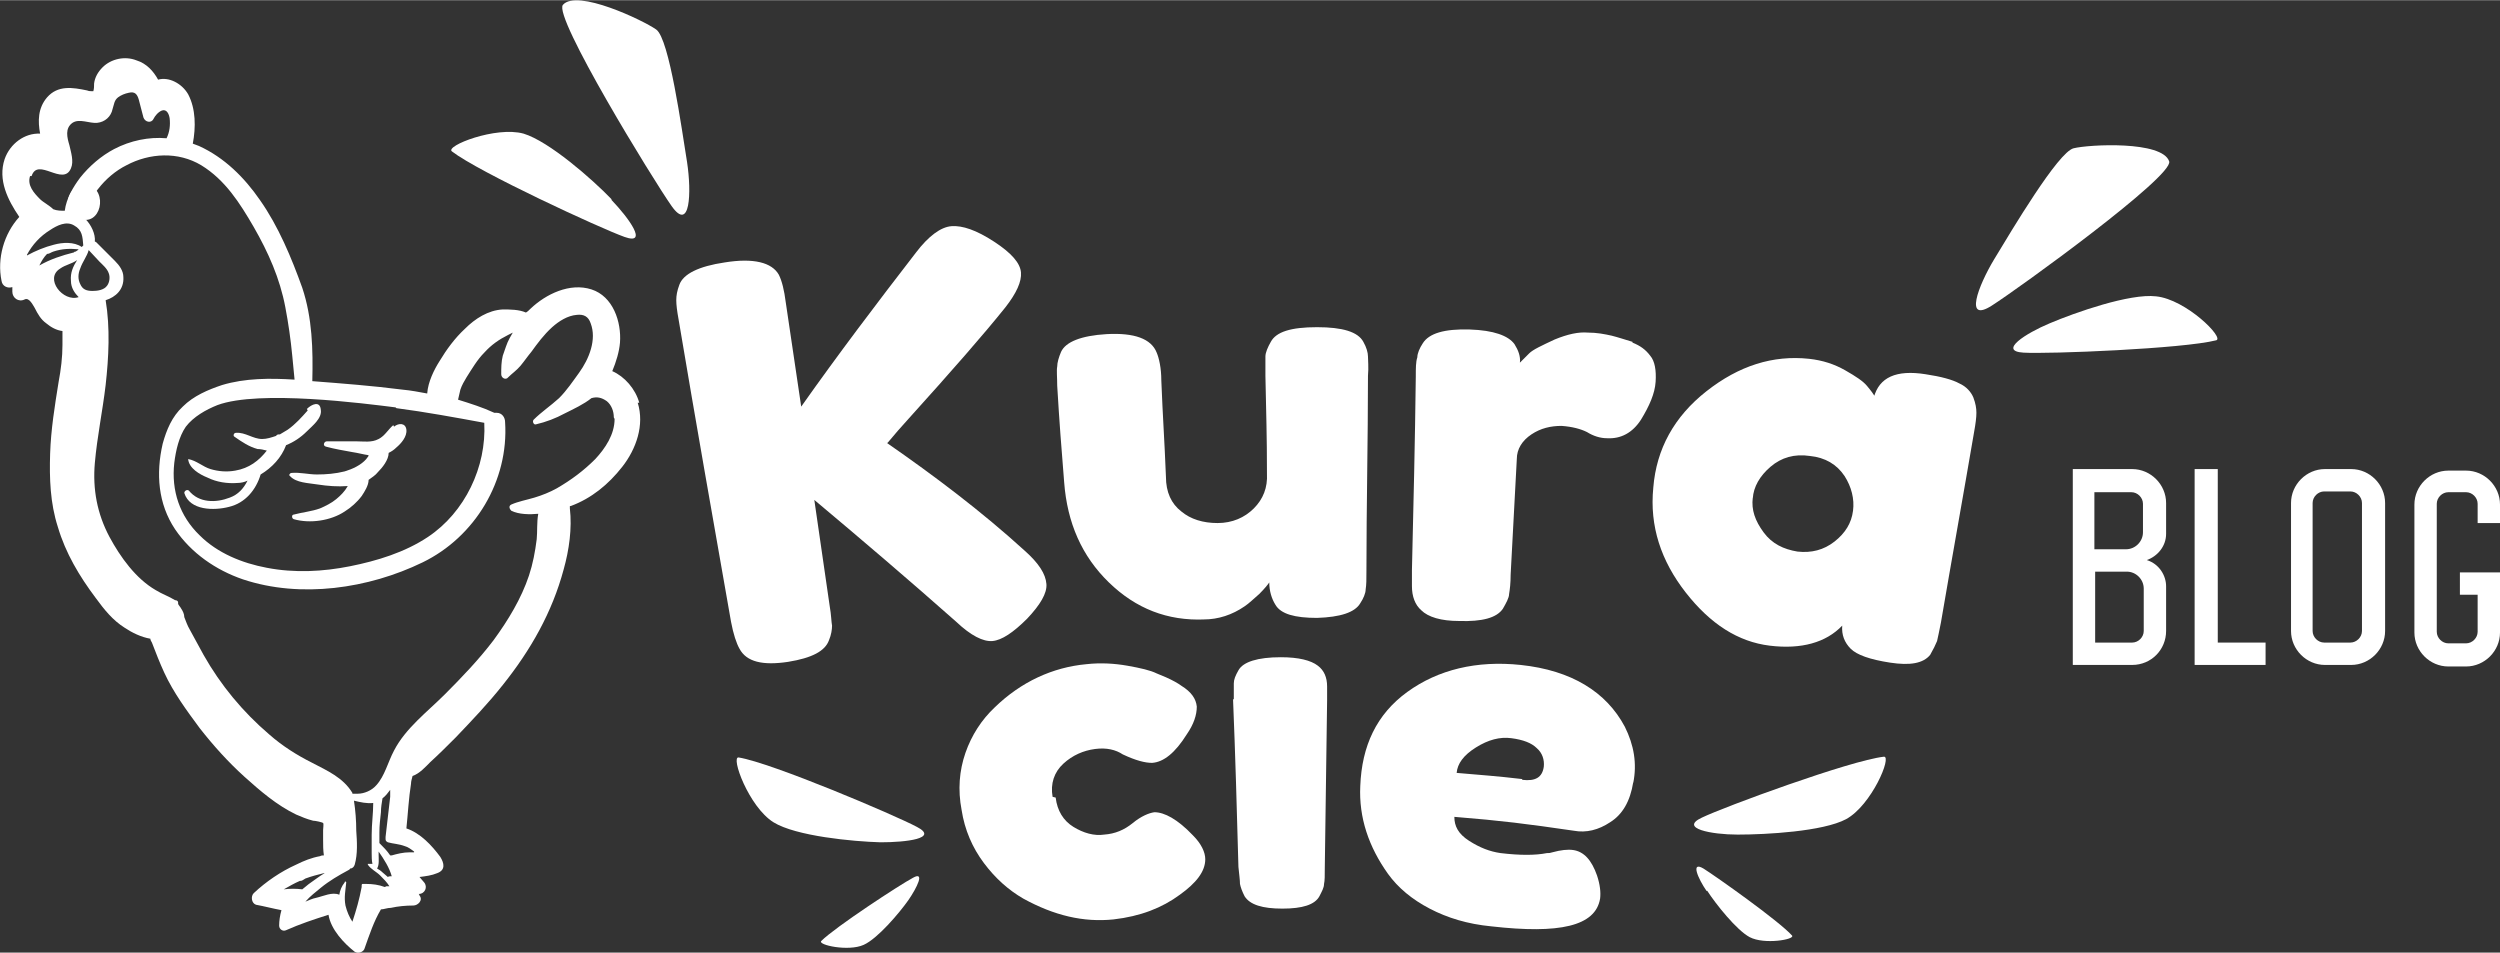 <?xml version="1.0" encoding="UTF-8"?>
<svg id="Layer_1" data-name="Layer 1" xmlns="http://www.w3.org/2000/svg" width="114.4mm" height="43.6mm" version="1.1" viewBox="0 0 324.2 123.5">
  <rect x="0" y="0" width="324.2" height="123.5" fill="#333333" stroke="none"/>
  <defs>
    <style>
      .cls-1 {
        fill-rule: evenodd;
      }

      .cls-1, .cls-2 {
        fill: #fff;
        stroke-width: 0px;
      }
    </style>
  </defs>
  <g>
    <path class="cls-2" d="M115,57.4c6.2,4.3,12.3,8.9,17.9,14,1.8,1.6,2.7,3,2.8,4.3.1,1.2-.8,2.7-2.5,4.5-1.8,1.8-3.3,2.8-4.5,2.9-1.2.1-2.8-.7-4.7-2.5-6.1-5.4-12.2-10.6-18.4-15.8.8,5.5,1.2,8.3,2,13.8.2,1.1.2,2,.3,2.5,0,.5-.1,1.2-.4,1.9-.5,1.4-2.2,2.3-5.3,2.8-3.3.5-5.4,0-6.3-1.7-.4-.7-.8-1.9-1.1-3.5-2.3-13.1-4.6-26.1-6.8-39.2-.2-1.1-.3-1.9-.3-2.5,0-.6.1-1.2.4-2,.5-1.4,2.5-2.4,5.9-2.9,3.7-.6,6.1,0,7,1.6.4.8.7,2,.9,3.6.8,5.4,1.2,8.1,2,13.5,4.8-6.8,9.8-13.4,14.9-20,1.6-2.1,3.2-3.3,4.6-3.4,1.4-.1,3.2.5,5.5,2,2.3,1.5,3.4,2.8,3.5,4,.1,1.2-.6,2.7-2,4.5-2.8,3.5-7,8.3-12.6,14.5-1.1,1.2-1.6,1.8-2.7,3.1Z"/>
    <path class="cls-2" d="M156.2,80.3c-4.8.2-8.9-1.4-12.4-4.8-3.5-3.4-5.4-7.7-5.8-13-.4-5-.6-7.5-.9-12.5,0-1.1-.1-2,0-2.5,0-.5.2-1.2.5-1.9.6-1.3,2.6-2.1,5.9-2.3,3.6-.2,5.8.6,6.5,2.4.3.7.6,2,.6,3.6.2,5,.4,7.5.6,12.5,0,2,.7,3.5,2,4.5,1.2,1,2.8,1.5,4.7,1.5,1.9,0,3.5-.7,4.7-1.9,1.2-1.2,1.8-2.7,1.7-4.5,0-5.1-.1-7.6-.2-12.7,0-1.1,0-1.9,0-2.5,0-.5.3-1.2.7-1.9.7-1.3,2.6-1.9,6-1.9,3.3,0,5.3.6,6,1.9.4.7.6,1.4.6,1.9,0,.5.1,1.4,0,2.5,0,8.4-.2,16.9-.2,25.3,0,1.1,0,1.8-.1,2.4,0,.5-.3,1.2-.7,1.8-.7,1.2-2.6,1.8-5.6,1.9-2.9,0-4.7-.5-5.4-1.7-.5-.8-.8-1.8-.8-2.9-.2.3-.6.8-1.3,1.5-.7.6-1.3,1.2-1.9,1.6-1.6,1.1-3.4,1.7-5.3,1.7Z"/>
    <path class="cls-2" d="M211.7,44.4c1,.4,1.7.9,2.3,1.7.6.7.8,1.9.7,3.4-.1,1.5-.8,3.1-1.9,4.9-1.1,1.7-2.6,2.5-4.4,2.4-.9,0-1.8-.3-2.6-.8-.8-.4-1.9-.7-3.3-.8-1.4,0-2.7.3-3.9,1.1-1.2.8-1.9,1.9-1.9,3.2-.3,6-.5,9-.8,15,0,1.1-.1,1.9-.2,2.5,0,.5-.4,1.2-.8,1.9-.8,1.2-2.7,1.7-5.7,1.6-2.3,0-4-.5-4.9-1.4-.8-.7-1.2-1.8-1.2-3.1,0-.5,0-1.2,0-2.1.2-8.4.4-16.7.5-25.1,0-1.1,0-1.9.2-2.5,0-.5.3-1.2.7-1.8.8-1.3,2.8-1.9,6.1-1.8,3.1.1,5,.8,5.8,1.9.5.8.8,1.6.7,2.4.3-.3.7-.7,1.2-1.2.5-.5,1.6-1,3.3-1.8,1.7-.7,3.1-1,4.3-.9,1.2,0,2.2.2,3.1.4.8.2,1.7.5,2.7.8Z"/>
    <path class="cls-2" d="M243,51.5c.7-2.6,2.9-3.6,6.7-3,2,.3,3.5.7,4.4,1.2.9.4,1.5,1.1,1.8,1.8.3.8.4,1.4.4,2,0,.6-.1,1.4-.3,2.5-1.4,8.2-2.9,16.5-4.3,24.7-.2,1.1-.4,1.9-.5,2.4-.2.5-.5,1.1-.9,1.8-.9,1.1-2.6,1.4-5.2,1-2.6-.4-4.3-1-5.1-1.8-.8-.8-1.2-1.8-1.1-3-2.1,2.2-5.3,3.1-9.4,2.6-4.1-.5-7.7-2.8-10.9-6.9-3.2-4.1-4.7-8.6-4.2-13.6.4-5,2.7-9.2,6.9-12.5,4.2-3.3,8.6-4.7,13.3-4.2,1.8.2,3.3.7,4.7,1.5,1.4.8,2.3,1.4,2.8,2,.5.6.9,1.1,1.2,1.7ZM227.3,64.5c-.2,1.6.3,3,1.4,4.5s2.6,2.2,4.4,2.5c1.8.2,3.4-.2,4.8-1.3,1.4-1.1,2.2-2.4,2.4-4,.2-1.5-.2-3.1-1.1-4.5-1-1.5-2.5-2.4-4.5-2.6-2-.3-3.7.2-5.1,1.4-1.4,1.2-2.2,2.6-2.3,4.1Z"/>
  </g>
  <g>
    <path class="cls-2" d="M136.9,103.4c.2,1.7,1,3,2.3,3.8,1.3.8,2.7,1.2,4,1,1.4-.1,2.6-.6,3.7-1.5,1.1-.9,2.1-1.3,2.8-1.4,1.3,0,3,.9,5,3,1.1,1.1,1.6,2.2,1.6,3.1,0,1.6-1.2,3.1-3.3,4.6-2.3,1.7-5.1,2.8-8.6,3.2-3.9.4-7.7-.5-11.7-2.7-1.9-1.1-3.6-2.6-5.1-4.6-1.5-2-2.5-4.3-2.9-6.9-.5-2.6-.3-5.1.5-7.4.8-2.3,2.1-4.3,3.8-5.9,3.4-3.3,7.5-5.2,11.9-5.6,1.8-.2,3.6-.1,5.3.2,1.7.3,3,.6,3.8,1,.5.2.7.3,1.2.5.9.4,1.6.8,2,1.1,1.3.8,1.9,1.7,2,2.7,0,1.1-.4,2.3-1.3,3.6-1.5,2.4-3,3.6-4.5,3.7-.9,0-2.1-.3-3.8-1.1-.9-.6-2.1-.9-3.6-.7-1.5.2-2.9.8-4.1,1.9-1.2,1.1-1.7,2.6-1.4,4.3Z"/>
    <path class="cls-2" d="M160,90.7c0-.9,0-1.7,0-2.1,0-.5.2-1,.6-1.7.6-1.1,2.5-1.7,5.5-1.7,2.3,0,3.9.4,4.8,1.1.8.6,1.2,1.5,1.2,2.7,0,.4,0,1,0,1.8-.1,7.2-.2,14.5-.3,21.7,0,1,0,1.7-.1,2.1,0,.5-.3,1-.6,1.6-.6,1.1-2.2,1.6-4.8,1.6-2.6,0-4.2-.5-4.9-1.6-.3-.6-.5-1.1-.6-1.6,0-.5-.1-1.2-.2-2.2-.2-7.3-.4-14.5-.7-21.8Z"/>
    <path class="cls-2" d="M211.8,101.4c-.4,2.5-1.4,4.2-3,5.2-1.5,1-3.1,1.4-4.7,1.1-6.2-.9-9.3-1.3-15.5-1.8,0,1.2.5,2.2,1.9,3.1,1.4.9,2.7,1.4,4.1,1.6,2.5.3,4.5.3,6,0,.3,0,.4,0,.7-.1,1.1-.3,2-.4,2.7-.3,1.4.2,2.4,1.3,3.1,3.3.4,1.2.5,2.2.4,3-.6,3.6-5.3,4.6-14.1,3.6-3.1-.3-5.7-1.1-8-2.3-2.3-1.2-4.1-2.7-5.4-4.5-2.5-3.5-3.8-7.3-3.6-11.4.2-5.2,2.1-9.3,6.1-12.2,4-2.9,9-4.1,14.7-3.5,6.6.7,11.1,3.5,13.5,8,1.2,2.4,1.6,4.8,1.1,7.3ZM197.4,101.1c1.7.2,2.6-.3,2.8-1.7.1-.9-.2-1.8-.9-2.4-.7-.7-1.8-1.1-3.3-1.3-1.5-.2-3,.2-4.6,1.2-1.6,1-2.4,2.1-2.5,3.3,3.4.3,5.1.4,8.5.8Z"/>
  </g>
  <g>
    <path class="cls-1" d="M39.9,53.2c-.8.9-1.6,1.8-2.6,2.5-.3.2-.7.4-1,.6-.2,0-.4,0-.5.2-.6.2-1.2.4-1.8.4-1.2,0-2.2-.9-3.4-.8-.3,0-.4.4-.2.5,1,.7,1.9,1.3,3,1.6.4,0,.8.1,1.2.2-1,1.3-2.3,2.3-4.1,2.6-1.1.2-2.2.1-3.2-.2-1-.3-1.8-1.1-2.9-1.3,0,0-.1,0,0,0,.1,1.2,1.5,2,2.5,2.4,1.2.6,2.6.8,3.9.7.4,0,.9-.1,1.3-.3-.5,1-1.2,1.8-2.3,2.2-1.8.7-4,.7-5.3-.9-.2-.2-.6,0-.6.3.7,2.3,3.9,2.3,5.8,1.8,2.1-.5,3.5-2.2,4.1-4.2,1.5-.9,2.7-2.2,3.3-3.8,1-.4,1.9-1,2.7-1.8.7-.7,2-1.7,1.8-2.8-.1-1.2-1.2-.7-1.8-.1Z"/>
    <path class="cls-1" d="M51,55.1c-.7.6-1.1,1.4-1.9,1.8-.9.5-2,.3-3,.3-1.2,0-2.5,0-3.7,0-.4,0-.6.6-.1.7,1.1.3,2.3.5,3.4.7.7.1,1.4.3,2.1.4,0,.2-.2.3-.3.5-.7.8-1.8,1.3-2.8,1.6-1.2.3-2.4.4-3.6.4-1.1,0-2.2-.3-3.3-.2-.2,0-.4.3-.2.4.8.9,2.4.9,3.6,1.1,1.3.2,2.6.3,3.9.2-.4.7-.9,1.2-1.5,1.7-.6.5-1.4.9-2.1,1.2-1.1.4-2.3.5-3.4.8-.3,0-.3.5,0,.6,2.1.6,4.8.2,6.6-1,.8-.5,1.6-1.2,2.2-2,.4-.6.9-1.4.9-2.1.4-.3.9-.6,1.2-1,.6-.6,1.4-1.6,1.4-2.5.4-.2.7-.4,1-.7.6-.5,1.4-1.4,1.3-2.3-.1-.9-1-.9-1.6-.4Z"/>
    <path class="cls-1" d="M82.9,52.2c-.5-1.8-1.9-3.4-3.5-4.1.5-1.2.9-2.5,1-3.7.2-2.7-.9-6-3.7-6.9-2.8-.9-5.9.6-7.9,2.5-.2.2-.4.4-.6.5-.9-.4-2.1-.4-3-.4-1.9.1-3.6,1.2-4.9,2.5-1.3,1.2-2.4,2.7-3.3,4.2-.7,1.1-1.5,2.7-1.6,4.2-1.1-.2-2.1-.4-3.2-.5-3.9-.5-7.8-.8-11.7-1.1.1-4.1,0-8.2-1.3-12.1-1.4-3.9-3.1-8-5.5-11.4-2-2.9-4.6-5.5-7.9-7-.3-.1-.5-.2-.8-.3.4-2.1.4-4.5-.6-6.4-.8-1.4-2.5-2.3-3.9-1.9-.6-1.1-1.5-2.1-2.8-2.5-1.5-.6-3.3-.2-4.4.9-.6.6-1,1.3-1.1,2.1,0,.3,0,.7-.1,1,0,0,0,0,0,0,0,0-.1,0-.1,0-.2,0-.5,0-.7-.1-1.9-.4-3.8-.7-5.2.9-1.2,1.4-1.2,3.1-.9,4.7-2-.1-3.9,1.3-4.6,3.3-.9,2.7.4,5.3,1.9,7.5C.5,30.3-.4,33.5.2,36.4c.1.7.8,1,1.4.8,0,.2,0,.5,0,.6,0,.8.8,1.4,1.6,1,.6-.3,1.1.8,1.3,1.1.4.8.8,1.5,1.5,2,.6.5,1.3.9,2.1,1,0,.2,0,.5,0,.7,0,.4,0,.7,0,1.1,0,1.6-.2,3.2-.5,4.8-.5,3.1-1,6.2-1.1,9.3-.1,3.2,0,6.4,1,9.5,1,3.4,2.8,6.4,4.9,9.2,1.1,1.5,2.2,2.9,3.8,3.9.9.6,2.1,1.2,3.3,1.4,0,.2.1.3.2.5.5,1.3,1,2.6,1.6,3.9,1.2,2.6,2.9,4.9,4.6,7.2,1.8,2.3,3.7,4.4,5.8,6.3,2,1.8,4.2,3.7,6.7,4.9.7.3,1.4.6,2.2.8.3,0,1.2.2,1.3.3.1.1,0,.7,0,.9,0,.4,0,.9,0,1.3,0,.7,0,1.3.1,2-.2,0-.3,0-.5.1-1.1.2-2.1.6-3.1,1.1-2,.9-3.9,2.2-5.5,3.7-.4.4-.3,1.3.3,1.5,1.1.2,2.2.5,3.3.7-.2.7-.3,1.4-.3,2,0,.5.5.8.9.6,1.8-.8,3.6-1.4,5.5-2,.3,1.9,2,3.7,3.4,4.8.5.3,1.2,0,1.3-.5.6-1.7,1.2-3.5,2.1-5,.4,0,.8-.2,1.3-.2.9-.2,1.9-.3,2.9-.3.6,0,1.3-.7.8-1.3,0,0,0-.1-.1-.2,0,0,0,0,0,0,.8,0,1.2-.9.7-1.5-.2-.2-.4-.5-.6-.7.8-.1,1.6-.2,2.3-.5,1.1-.4.9-1.3.4-2.1-1.1-1.5-2.6-3.1-4.4-3.7.2-1.9.3-3.9.6-5.8,0-.3.1-.6.2-1,.9-.3,1.7-1.2,2.3-1.8,1.1-1,2.2-2.1,3.3-3.2,2.1-2.2,4.2-4.4,6.1-6.8,3.6-4.5,6.4-9.4,7.9-15,.7-2.5,1.1-5.3.8-7.9,0-.1,0-.2,0-.3,0,0,0,0,.1,0,2.7-1,4.9-2.8,6.7-5.1,1.8-2.3,2.9-5.4,2-8.3ZM51.4,52.9c3.8.5,7.6,1.2,11.4,1.9.3,5.7-2.5,11.6-7.3,14.8-3,2-6.6,3.1-10.1,3.8-3.5.7-7.2.9-10.8.2-3.2-.6-6.4-1.9-8.7-4.2-2.6-2.5-3.7-5.8-3.3-9.4.2-1.6.6-3.4,1.5-4.7,1-1.3,2.6-2.2,4.1-2.8,5.4-2,19.1-.2,23.1.3ZM4.1,22.8c.8-2.5,4.1,1.4,5.1-1,.4-.9,0-2.1-.2-3-.3-1-.6-2.2.4-2.9.9-.6,2.2.1,3.2,0,1-.1,1.8-.8,2-1.8.2-.6.2-1.1.7-1.5.4-.3.9-.5,1.4-.6.8-.2,1.1.2,1.3.9.2.8.4,1.5.6,2.3.2.6,1,.8,1.3.2.2-.4.6-.9,1.1-1.1.6-.2.9.4,1,1,.1.9,0,1.8-.4,2.6-2.3-.2-4.7.3-6.8,1.4-1.7.9-3.2,2.2-4.4,3.7-.9,1.2-1.8,2.7-2,4.3-.5,0-1,0-1.5-.2-.5-.5-1.3-.9-1.7-1.3-.8-.8-1.7-1.8-1.3-3ZM3.5,33c.7-1.3,1.7-2.4,3-3.2.9-.6,2.1-1.2,3.1-.6,1.1.6,1.1,1.5,1.2,2.6,0,0-.1.1-.2.2-1-.7-2.5-.6-3.6-.3-1.2.3-2.4.8-3.5,1.4ZM10.2,38.5c-2,.7-4.5-2.4-2.4-3.7.7-.5,1.5-.6,2.2-1.1-.5.8-.9,1.6-.8,2.7,0,.9.5,1.6,1,2.1ZM10.4,34.8c.3-.9.9-1.6,1.1-2.4.5.5.9,1,1.4,1.5.4.4,1,.9,1.2,1.5.2.5.1,1.2-.2,1.6-.4.6-1.3.7-1.9.7-.8,0-1.3-.2-1.6-.9-.3-.6-.3-1.3,0-2ZM5.1,34.4c.3-.6.6-1.1,1-1.5.3,0,.5-.2.8-.3,1.2-.4,2.2-.4,3.3-.3-.1.1-.2.2-.4.3,0,0-.2,0-.2.1-1.6.4-3.1.9-4.5,1.7ZM39,114.2c.2,0,.4-.2.6-.3.8-.3,1.6-.5,2.4-.7,0,0,0,0,.1,0-.7.4-1.3.9-1.9,1.3-.3.2-.6.5-1,.8-.8-.1-1.6-.1-2.4,0,.7-.4,1.4-.8,2.1-1.1ZM49.9,115c-.8-.3-1.6-.4-2.4-.4-.2,0-.4,0-.5,0,0,0-.1,0-.1.2,0,0,0,.1,0,.2-.3,1.6-.7,3-1.2,4.5-.4-.6-.7-1.3-.9-2.1-.2-1.1,0-1.9.1-3,0-.1-.2-.2-.2,0-.4.5-.6,1-.7,1.6-.9-.4-2.1.2-3,.4-.5.1-.9.3-1.4.5.6-.7,1.4-1.3,2-1.8,1.1-.9,2.3-1.6,3.6-2.3,0,0,.2-.1.2-.2.3,0,.5-.2.6-.5.4-1.4.3-3,.2-4.4,0-1.3-.1-2.6-.3-3.9.8.2,1.7.4,2.5.3,0,0,0,0,0,0,0,1.4-.2,2.7-.2,4.1,0,.8,0,1.6,0,2.4,0,.4,0,1,.1,1.4-.2,0-.4,0-.6,0,0,0,0,0,0,.1.4.6,1.1.9,1.6,1.4.4.4.9.9,1.2,1.4-.1,0-.3,0-.4,0ZM50.3,113.7c-.2-.2-.5-.4-.7-.6-.2-.2-.5-.4-.7-.5.3-.5.2-1.2.2-1.8,0-.1,0-.3,0-.4.7,1,1.4,2.1,1.7,3.2-.2,0-.4,0-.5.1ZM53.7,110.5c-.2,0-.4,0-.6,0-.8,0-1.6.2-2.3.4,0,0-.2,0-.2,0-.4-.6-.9-1.1-1.4-1.6,0-.5,0-1,0-1.4,0-.9.1-1.7.2-2.6,0-.6.1-1.2.2-1.8.4-.3.7-.7,1-1.1,0,.3,0,.6,0,.9-.2,1.7-.4,3.5-.6,5.2,0,.1,0,.2,0,.3,0,.2.1.3.3.4.7.2,1.4.2,2.2.5.4.1.8.4,1.2.7ZM79.7,54.3c0,2-1.2,3.8-2.5,5.2-1.5,1.5-3.1,2.7-5,3.8-.9.5-1.9.9-2.9,1.2-1,.3-2.1.5-3,.9-.4.2-.2.6,0,.8,1,.5,2.4.5,3.5.4-.2,1.1-.1,2.3-.2,3.3-.2,1.6-.5,3.2-1,4.7-1,3-2.7,5.8-4.6,8.4-1.9,2.5-4.1,4.8-6.3,7-2.3,2.3-5.1,4.4-6.6,7.3-.8,1.5-1.2,3.3-2.3,4.5-.6.7-1.6,1.1-2.4,1.1-.2,0-.5,0-.7,0,0,0,0,0,0-.1-1.2-2-3.3-2.9-5.2-3.9-2-1-3.9-2.2-5.6-3.7-3.4-2.9-6.3-6.4-8.5-10.3-.6-1.1-1.2-2.2-1.8-3.3-.3-.5-.5-1.1-.7-1.6,0-.4-.2-.8-.4-1.1-.1-.2-.3-.4-.4-.6,0,0,0-.1,0-.2,0-.2-.2-.3-.4-.3-.8-.5-1.7-.8-2.5-1.3-2.6-1.5-4.6-4.3-6-6.9-1.6-3-2.2-6.2-1.9-9.6.3-3.4,1-6.7,1.4-10.1.4-3.6.6-7.4,0-11,1.3-.4,2.4-1.4,2.3-3,0-.8-.5-1.5-1.1-2.1-.8-.8-1.6-1.6-2.4-2.4,0,0-.1-.1-.2-.1.1-1-.5-2.2-1.2-2.9-.2-.1-.3-.2-.5-.3.6-1.3,1.2-2.5,2.1-3.6,1-1.3,2.3-2.4,3.7-3.1,3-1.6,6.7-1.8,9.7,0,3.1,1.9,5,4.9,6.8,8,1.9,3.3,3.4,6.7,4.1,10.4.4,2.1.7,4.2.9,6.3.1,1,.2,2,.3,3.1-3.2-.2-6.4-.2-9.4.7-1.8.6-3.7,1.4-5.1,2.8-1.4,1.3-2.1,3-2.6,4.8-.9,3.9-.6,7.8,1.6,11.1,2.1,3.1,5.3,5.3,8.8,6.5,7.5,2.5,16.3,1.2,23.3-2.2,6.8-3.3,11.2-10.6,10.7-18.2,0-.6-.4-1.2-1.1-1.2,0,0-.2,0-.3,0-1.5-.7-3.1-1.2-4.7-1.7.1-.4.2-.9.3-1.3.2-.6.5-1.1.8-1.6.7-1.1,1.4-2.3,2.3-3.2.9-1,1.9-1.7,3.1-2.3.2-.1.4-.2.6-.3-.1.2-.3.5-.4.7-.4.7-.6,1.5-.9,2.3-.2.8-.2,1.6-.2,2.4,0,.5.6.8.9.4.5-.5,1.1-.9,1.6-1.5.5-.6.9-1.2,1.4-1.8.8-1.1,1.6-2.2,2.7-3.2.9-.8,2-1.5,3.2-1.6.9-.1,1.5.2,1.8,1.1.8,2.1-.2,4.6-1.5,6.4-.8,1.1-1.6,2.3-2.6,3.3-1.1,1-2.3,1.8-3.3,2.8-.2.2,0,.7.3.6,1.3-.3,2.6-.8,3.7-1.4,1.2-.6,2.5-1.2,3.5-2,0,0,0,0,0,0,.7-.2,1.3-.1,2,.4.6.5.9,1.3.9,2.1Z"/>
    <path class="cls-1" d="M11.3,23.9s0,0,0,0c0,0,0,0,0,0-.9-.6-2,.7-2.3,1.4-.5,1.2,0,2.5,1.2,3,2.9,1.2,3.9-3.6,1.2-4.4ZM10.8,25.2c.2.9-1.2,1.2-1.4.3h0c-.2-.9,1.2-1.2,1.4-.3h0Z"/>
  </g>
  <path class="cls-1" d="M258.6,33.6c-2.1,3.5-3.9,8.3-.3,6s23.6-16.8,23-18.7c-.9-2.7-10.4-2.2-12.4-1.7-2,.5-8,10.6-10.3,14.4Z"/>
  <path class="cls-1" d="M265.8,41.9c-3.1,1.3-6.7,3.6-3.4,3.8,3.2.2,20.7-.5,25-1.6,1.1-.3-3.9-5.3-7.8-5.7-3.4-.4-10.5,2.1-13.8,3.5Z"/>
  <path class="cls-1" d="M225.3,108.2c-3.3,0-7.6-.8-4.6-2.2,2.9-1.4,19.2-7.4,23.6-7.9,1.1-.1-1.6,6.3-4.9,8.1-3,1.6-10.4,2-14,2Z"/>
  <path class="cls-1" d="M221.3,115.5c-1.1-1.6-2.1-3.9-.4-2.9,1.6,1,9.8,6.8,11.5,8.7.4.5-3.6,1.2-5.5.2-1.7-.9-4.4-4.3-5.5-6Z"/>
  <path class="cls-1" d="M114.2,109.2c3.3,0,7.6-.5,4.7-2-2.8-1.5-18.8-8.3-23.1-9-1.1-.2,1.3,6.4,4.5,8.4,2.9,1.8,10.3,2.5,13.9,2.6Z"/>
  <path class="cls-1" d="M117.8,116.7c1.1-1.6,2.2-3.8.6-2.9-1.7.9-10.1,6.4-11.9,8.2-.5.5,3.5,1.4,5.5.5,1.8-.8,4.6-4.1,5.8-5.8Z"/>
  <path class="cls-1" d="M89.1,21c.6,4,.4,9.1-2,5.7-2.4-3.4-15.4-24.6-14.1-26.1,1.8-2.1,10.4,2,12.1,3.2s3.3,12.9,4,17.2Z"/>
  <path class="cls-1" d="M79.3,25.9c2.3,2.4,4.8,5.9,1.7,4.8s-18.9-8.4-22.4-11.1c-.9-.7,5.7-3.3,9.3-2.3,3.3,1,8.9,5.9,11.4,8.5Z"/>
  <g>
    <path class="cls-2" d="M280.9,76v5.8c0,2.4-1.9,4.4-4.4,4.4h-7.7v-25.4h7.7c2.4,0,4.4,2,4.4,4.4v4c0,1.6-1.1,2.9-2.5,3.4,1.6.5,2.5,2,2.5,3.4ZM275.7,71.2c1.2,0,2.2-1,2.2-2.2v-3.7c0-.8-.7-1.5-1.5-1.5h-4.8v7.4h4ZM271.7,74.1v9.2h4.8c.8,0,1.5-.7,1.5-1.5v-5.5c0-1.2-1-2.2-2.2-2.2h-4Z"/>
    <path class="cls-2" d="M287.6,60.8v22.5h6.2v2.9h-9.2v-25.4h3Z"/>
    <path class="cls-2" d="M309.3,81.8c0,2.4-2,4.4-4.4,4.4h-3.4c-2.4,0-4.4-2-4.4-4.4v-16.6c0-2.4,2-4.4,4.4-4.4h3.4c2.4,0,4.4,2,4.4,4.4v16.6ZM306.3,65.2c0-.8-.7-1.5-1.5-1.5h-3.4c-.8,0-1.5.7-1.5,1.5v16.6c0,.8.7,1.5,1.5,1.5h3.4c.8,0,1.5-.7,1.5-1.5v-16.6Z"/>
    <path class="cls-2" d="M321.3,67.7v-2.4c0-.8-.7-1.5-1.5-1.5h-2.3c-.8,0-1.5.7-1.5,1.5v16.6c0,.8.7,1.5,1.5,1.5h2.3c.8,0,1.5-.7,1.5-1.5v-4.8h-2.3v-2.9h5.2v7.8c0,2.4-2,4.4-4.4,4.4h-2.3c-2.4,0-4.4-2-4.4-4.4v-16.6c0-2.4,2-4.4,4.4-4.4h2.3c2.4,0,4.4,2,4.4,4.4v2.4h-2.9Z"/>
  </g>
</svg>